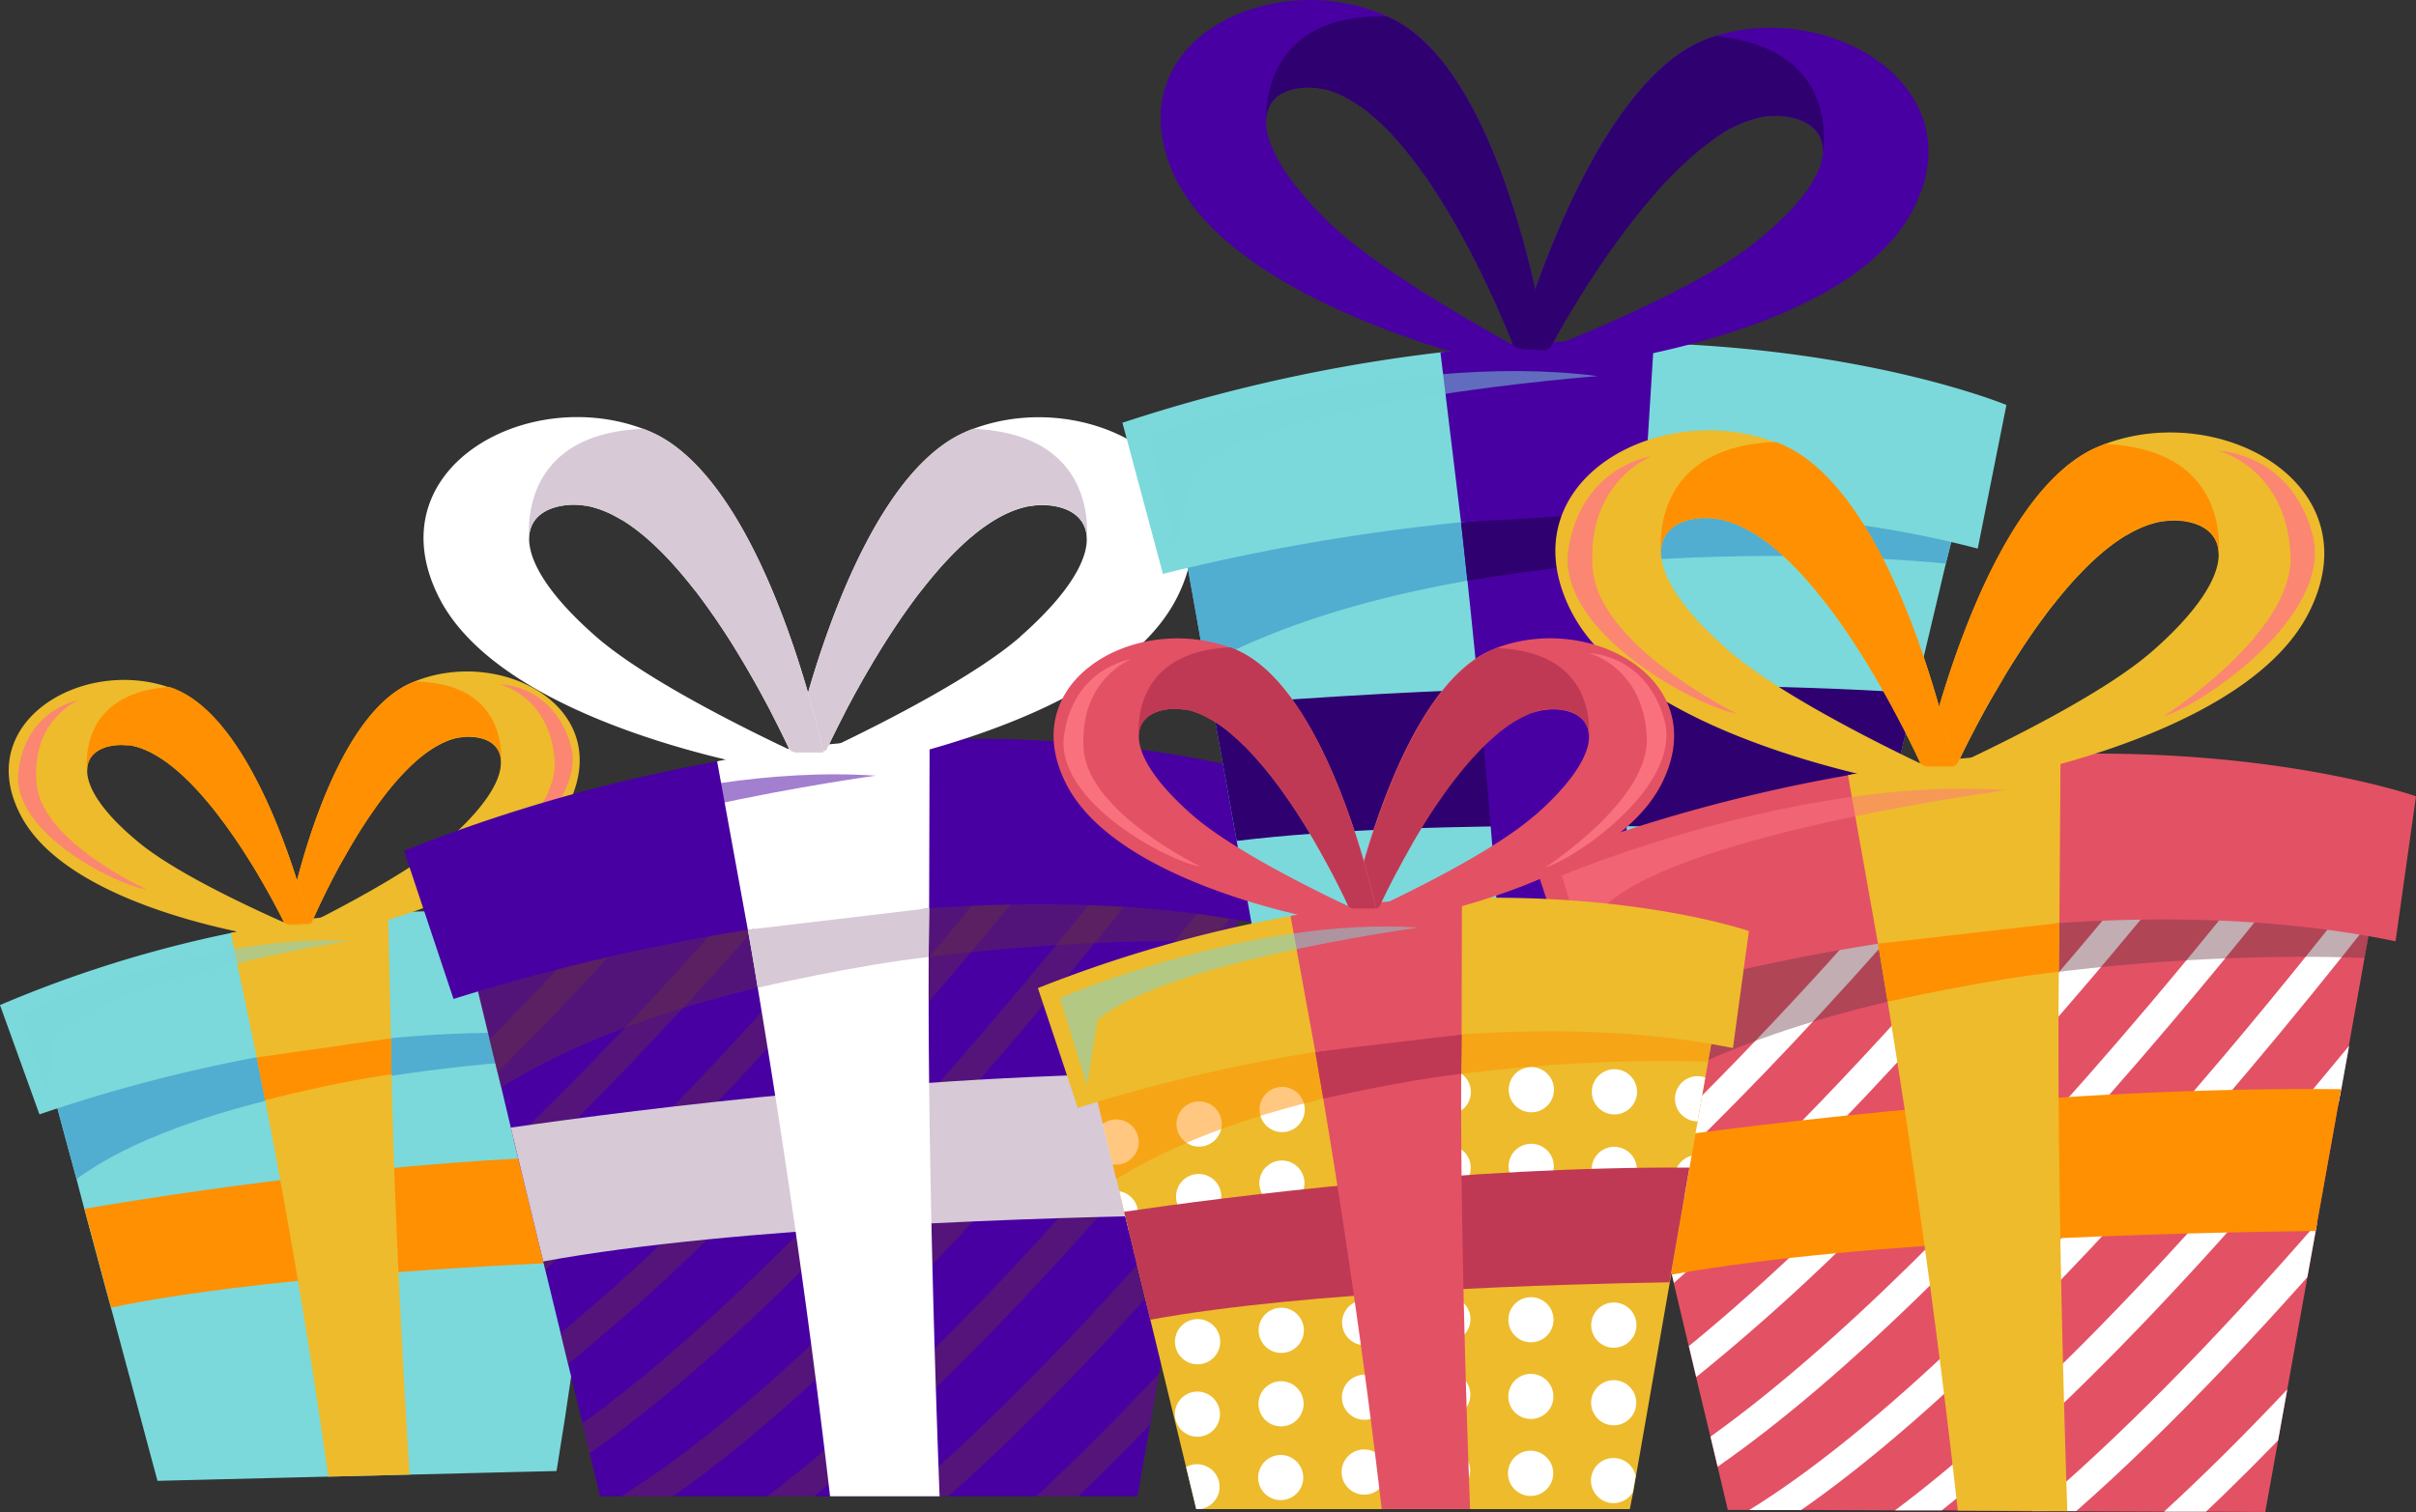 <svg xmlns="http://www.w3.org/2000/svg" viewBox="0 0 505.34 316.34"><rect x="0" y="0" width="505.34" height="316.34" fill="#333333" stroke="none"/><defs><style>.cls-1{isolation:isolate;}.cls-2,.cls-6{fill:#7bd9db;}.cls-3{fill:#51aed1;}.cls-19,.cls-4{fill:#ff9001;}.cls-5{fill:#edbb2c;}.cls-14,.cls-18,.cls-19,.cls-6{opacity:0.5;}.cls-14,.cls-16,.cls-18,.cls-6,.cls-7{mix-blend-mode:screen;}.cls-18,.cls-7{fill:#ff7983;}.cls-7{opacity:0.8;}.cls-14,.cls-16,.cls-8{fill:#4800a2;}.cls-11,.cls-9{opacity:0.4;}.cls-11,.cls-19,.cls-9{mix-blend-mode:multiply;}.cls-10,.cls-11{fill:#66323f;}.cls-12{fill:#d7c9d6;}.cls-13{fill:#fff;}.cls-15{fill:#2e0070;}.cls-17{fill:#e35165;}.cls-20{fill:#bf3954;}</style></defs><title>Mesa de trabajo 1</title><g class="cls-1"><g id="OBJECTS"><path class="cls-2" d="M116.41,307.77l-9.2.22-6.53.16L87,308.49h0l-6.83.17-14,.34-7.27.18-14.59.36h0l-8.07.2h0l-3.3.08-1.78-6.61-1.24-4.64-2.47-9.19-1.29-4.78-2.61-9.75-.35-1.28-1-3.61-2.72-10.15-1.34-5-.52-1.93L16,246.69l-.62-2.31L14,239.32,9.25,221.64l-2.44-9.09a262.14,262.14,0,0,1,40.25-11.12l2.46-.47c1.41-.27,2.84-.53,4.29-.79,4.38-.76,9-1.46,13.74-2.06,2-.25,4.11-.49,6.2-.7,2.67-.27,5.38-.51,8.13-.7q2.28-.15,4.59-.27c1.9-.1,3.83-.17,5.76-.23q5.85-.15,11.86,0c1.79.05,3.59.12,5.39.21,3.68.19,7.4.48,11.12.88,1.68.18,3.37.39,5.06.62q3.48.47,7,1.09l-1,6.85-.59,3.94-.82,5.51h0l-.89,6-2,13.69h0l-1,6.78-.32,2.2-2.79,18.65h0l-.19,1.3-1.08,7.21-2.61,17.5h0l-1.19,8Z"></path><path class="cls-3" d="M131,209.8l-1.71,11.46C103.68,221,42.59,227.17,16,246.69L9.25,221.64C29.84,217.35,109.4,201.61,131,209.8Z"></path><path class="cls-4" d="M126.26,241.74,123,263.89c-20.5.83-69.83,3.39-99.76,9.68L17.65,252.9C37.42,249.54,83.25,242.53,126.26,241.74Z"></path><path class="cls-5" d="M85.67,308.52l-17,.42c-4.22-29.88-9-57.12-13.2-78.73h0q-.9-4.67-1.76-9c-.13-.68-.27-1.36-.4-2-1.39-6.89-2.66-13-3.78-18.25-.44-2.06-.86-4-1.24-5.75a229,229,0,0,1,33.83-4.3c-.09,1.81-.17,3.75-.23,5.8-.18,6-.2,13-.11,20.49q0,3.69.12,7.53v.06C82.51,255,84.58,291.1,85.67,308.52Z"></path><path class="cls-4" d="M81.73,213l.16,11.76c-11,1.47-26.21,5.36-26.43,5.42h0q-1.12-5.78-2.16-11Z"></path><path class="cls-2" d="M136.58,195.91l-2.52,22.61c-17.15-3-35.29-2.93-52.29-1.32-9.88.94-19.37,2.39-28.07,4A327.37,327.37,0,0,0,8.25,233.15L0,210.28a252.16,252.16,0,0,1,48.28-15.07,229,229,0,0,1,33.83-4.3C115.64,189.21,136.58,195.91,136.58,195.91Z"></path><path class="cls-5" d="M53.7,221.24l-5.42-26A163.16,163.16,0,0,1,81.19,191l.58,26.24Z"></path><path class="cls-6" d="M4.29,212.08S40.61,195.41,73,196.81c0,0-48.93,7.88-61.39,19.38L9.89,228.76Z"></path><path class="cls-5" d="M86.69,142.59l-.93.4c-.27.12-.54.25-.8.39l-.31.16C69.43,151.77,61.86,184.38,60.28,192c-.21,1-.32,1.58-.32,1.58l4.33-.1-.1,0c-2.57,1.28-4.18,2-4.18,2l7.05.61s42.45-7.8,52.06-28.26C128.56,147.78,104.65,135.29,86.69,142.59Zm8.2,32c-6.65,6.14-19.9,13.36-28,17.51L65.2,193c0-.07.07-.16.11-.24h0c0-.05,0-.12.08-.18l.09-.21c0-.1.1-.22.15-.34l.06-.13c.06-.13.12-.27.19-.41l.29-.65c.1-.22.21-.46.33-.7.26-.58.57-1.22.9-1.91.09-.2.19-.41.3-.61s.23-.48.35-.72.18-.38.28-.57c.41-.83.86-1.71,1.33-2.62.07-.13.13-.26.2-.38l.93-1.76.21-.39.91-1.64.21-.37.3-.53.16-.29.16-.27.2-.36c1.09-1.86,2.25-3.78,3.5-5.67l.27-.42.28-.42c.67-1,1.35-2,2.05-2.94l.57-.77c1-1.34,2-2.64,3.1-3.87l.32-.36c.18-.22.37-.42.56-.63s.27-.3.41-.44.21-.24.32-.35l.33-.34c.55-.57,1.11-1.12,1.67-1.64l.64-.58c.77-.67,1.54-1.3,2.33-1.86l.29-.21.55-.37.26-.17,0,0,.32-.2a2.26,2.26,0,0,0,.26-.16l.33-.19.18-.1.28-.15a16.21,16.21,0,0,1,2-.93l.18-.07.24-.08.39-.13.31-.09.36-.1.32-.07.26-.05.13,0,.36-.06a11.19,11.19,0,0,1,2.16-.12c3.83.17,6.32,2,6.29,5.35C104.81,163,102,168.11,94.89,174.64Z"></path><path class="cls-7" d="M104.46,143.16s11-.09,14.85,12.48-16.59,27.22-22.24,28.94c0,0,19.83-13.44,18.94-25.55C115,145.54,104.46,143.16,104.46,143.16Z"></path><path class="cls-4" d="M104.85,159.46c0-3.32-2.46-5.18-6.29-5.35a11.19,11.19,0,0,0-2.16.12l-.36.06-.13,0-.26.05-.32.07-.36.1-.31.09-.39.13-.24.08-.18.07a16.21,16.21,0,0,0-2,.93l-.28.15-.18.1-.33.19a2.26,2.26,0,0,1-.26.16l-.32.2,0,0-.26.17-.55.37-.29.21c-.79.56-1.56,1.19-2.33,1.86l-.64.58c-.56.52-1.12,1.07-1.67,1.64l-.33.34c-.11.11-.21.23-.32.35s-.28.29-.41.44-.38.41-.56.63l-.32.36c-1.06,1.23-2.1,2.53-3.1,3.87l-.57.77c-.7,1-1.38,2-2.05,2.94l-.28.42-.27.42c-1.25,1.89-2.41,3.81-3.5,5.67l-.2.36-.16.27-.16.29-.3.53-.21.37L71,181.17l-.21.39-.93,1.76c-.07.12-.13.25-.2.38-.47.91-.92,1.79-1.33,2.62-.1.19-.19.38-.28.57s-.24.48-.35.72l-.3.61c-.33.69-.64,1.33-.9,1.91-.12.24-.23.48-.33.7l-.29.65c-.07.14-.13.28-.19.41l-.06.13c0,.12-.1.24-.15.34l-.09.21-.19.43h0a2.31,2.31,0,0,1-.91.46l-4.33.1s.11-.57.32-1.58c1.58-7.6,9.15-40.21,24.37-48.44l.31-.16c.26-.14.53-.27.8-.39l.93-.4C104.34,142.85,105,155.59,104.85,159.46Z"></path><path class="cls-5" d="M4.4,170.71c10.6,20,53.38,25.67,53.38,25.67l7-1s-1.65-.67-4.27-1.83l-.1,0,4.32-.11s-.13-.56-.39-1.56c-1.95-7.51-11.12-39.71-26.72-47.18l-.32-.15-.81-.35-1-.35C17.25,137.44-6,151.09,4.4,170.71Zm13.84-9.12c-.2-3.32,2.19-5.29,6-5.66a11.14,11.14,0,0,1,2.16,0l.36,0,.13,0,.27,0,.32.06.36.08.31.07.41.11.23.07.19.06a16.5,16.5,0,0,1,2.09.83l.29.14.19.09.33.18.27.14.33.19,0,0,.26.15.58.36.3.19c.81.52,1.61,1.11,2.41,1.74l.67.55c.59.49,1.17,1,1.75,1.55l.34.33c.12.11.23.21.34.33l.44.42.59.6.33.35c1.12,1.17,2.22,2.42,3.29,3.71l.61.74c.74.93,1.47,1.88,2.18,2.84.1.13.2.27.31.4l.29.41c1.34,1.83,2.6,3.68,3.77,5.49l.22.35.17.26.18.28.33.52.22.35,1,1.6c.07.13.15.26.23.38.35.58.69,1.15,1,1.71.08.12.15.25.22.37.52.89,1,1.75,1.46,2.55l.31.56.39.7.32.59c.37.68.7,1.3,1,1.87l.36.68.32.63c.08.14.14.28.21.41l.06.12c.06.12.12.23.17.34l.1.2.09.18h0a2.67,2.67,0,0,1,.12.24l-1.71-.76c-8.31-3.75-21.9-10.31-28.84-16.12C21.56,170.09,18.45,165.09,18.24,161.59Z"></path><path class="cls-7" d="M16.36,146.53S5.49,148.31,3.85,161.34s21,24,26.82,24.76c0,0-21.83-9.89-23-22C6.37,150.66,16.36,146.53,16.36,146.53Z"></path><path class="cls-4" d="M18.24,161.59c-.2-3.32,2.19-5.29,6-5.66a11.14,11.14,0,0,1,2.16,0l.36,0,.13,0,.27,0,.32.06.36.08.31.07.41.11.23.07.19.06a16.5,16.5,0,0,1,2.09.83l.29.14.19.09.33.18.27.14.33.19,0,0,.26.15.58.36.3.19c.81.52,1.61,1.11,2.41,1.74l.67.55c.59.49,1.17,1,1.75,1.55l.34.33c.12.11.23.21.34.33l.44.42.59.6.33.35c1.12,1.17,2.22,2.42,3.29,3.71l.61.74c.74.93,1.47,1.88,2.18,2.84.1.13.2.27.31.4l.29.41c1.34,1.83,2.6,3.68,3.77,5.49l.22.35.17.26.18.28.33.52.22.35,1,1.6c.07.13.15.26.23.38.35.58.69,1.15,1,1.71.08.12.15.25.22.37.52.89,1,1.75,1.46,2.55l.31.56.39.7c.11.2.21.4.32.59.37.68.7,1.3,1,1.87l.36.68.32.63c.08.14.14.28.21.41l.06.12c.06.12.12.23.17.34l.1.2.21.42h0a2.27,2.27,0,0,0,.94.41l4.32-.11s-.13-.56-.39-1.56c-1.95-7.51-11.12-39.71-26.72-47.18l-.32-.15-.81-.35-1-.35C17.92,145,17.85,157.73,18.24,161.59Z"></path><path class="cls-8" d="M237.93,313.07H125.51l-2.17-9-1.52-6.28-3-12.45-1.57-6.48-3.2-13.2-.42-1.75L112.44,259l-3.33-13.75-1.64-6.76-.63-2.6-2-8.43-.75-3.12-1.66-6.86-5.8-24-3-12.32s22-8,54.55-13.61l3.32-.56c1.9-.32,3.84-.62,5.8-.91,5.93-.89,12.13-1.68,18.57-2.31q4.13-.42,8.37-.74c3.59-.28,7.25-.5,10.95-.67q3.08-.13,6.19-.22c2.57-.06,5.15-.1,7.76-.1,5.25,0,10.58.1,16,.38,2.41.12,4.82.27,7.25.46,5,.37,9.94.89,14.94,1.55,2.25.31,4.52.64,6.78,1,3.12.51,6.25,1.07,9.37,1.7l-1.61,9.2-.92,5.28-1.29,7.39h0l-1.4,8L255,215.44h0l-1.59,9.1-.51,3-4.37,25h0l-.3,1.74-1.69,9.67-4.1,23.45h0l-1.87,10.7Z"></path><g class="cls-9"><path class="cls-10" d="M157.27,166.17c-1.14,1.36-2.31,2.73-3.48,4.11-16.62,19.47-32.84,37.16-48.2,52.56l-1.54,1.54-1.66-6.86c17-17.16,32.88-34.84,45.76-49.88l3.32-.56C153.37,166.76,155.31,166.46,157.27,166.17Z"></path><path class="cls-10" d="M184.21,163.12c-4.51,5.52-9.35,11.33-14.44,17.33-16.89,19.88-33.28,37.78-48.71,53.21q-6.07,6.06-12,11.63l-1.64-6.76c21.48-20.58,41.88-43.3,57.73-62,3.69-4.34,7.25-8.59,10.64-12.7Q180,163.44,184.21,163.12Z"></path><path class="cls-10" d="M209.11,162.13c-6.87,8.63-14.76,18.33-23.35,28.48C168.6,210.9,152,229,136.54,244.47q-11.65,11.61-22.5,21.2l-.42-1.75L112.44,259c25.2-22.65,50-50.18,68.74-72.3,7.3-8.63,14.09-16.92,20.17-24.51C203.92,162.17,206.5,162.13,209.11,162.13Z"></path><path class="cls-10" d="M232.32,163c-8.4,10.81-18.86,23.93-30.57,37.81-17.43,20.7-34.17,39-49.74,54.5a436.8,436.8,0,0,1-33.2,30.07l-1.57-6.48c23.28-19.15,50.47-47,79.92-82,10.51-12.47,20-24.31,27.91-34.41C227.48,162.63,229.89,162.78,232.32,163Z"></path><path class="cls-10" d="M254,165.52c-9.28,12.17-21.89,28.28-36.3,45.43-17.71,21.1-34.62,39.65-50.26,55.15-16.1,15.94-30.9,28.68-44.14,38l-1.52-6.28c25.25-18.22,56.54-49.27,91.3-90.67,13.33-15.88,25.13-30.85,34.14-42.61C249.51,164.83,251.78,165.16,254,165.52Z"></path><path class="cls-10" d="M259.59,189.09h0c-7.58,9.71-16.35,20.66-25.86,32-18,21.5-35.07,40.27-50.78,55.79-15.39,15.2-29.51,27.3-42.12,36.13H130c26-16.2,60.23-49.21,99.14-95.73,12.55-15,23.79-29.27,32.7-40.89l-.92,5.28Z"></path><path class="cls-10" d="M252.88,227.49l-3.16,3.8c-18.25,21.91-35.51,40.9-51.29,56.43a375.13,375.13,0,0,1-28.17,25.33h-9.79c23.45-17.66,52.29-46.78,84.61-85.57,3.4-4.07,6.71-8.1,9.9-12l-1.59,9.1Z"></path><path class="cls-10" d="M246.52,263.91c-11.45,13-22.37,24.56-32.62,34.62q-8,7.89-15.53,14.53h-9.19c17.43-14.79,37.41-35.17,59.33-60.55l-.3,1.74Z"></path><path class="cls-10" d="M240.55,298.07q-5.72,5.94-11.17,11.28-1.95,1.89-3.85,3.71h-8.79q12.12-11.24,25.68-25.69Z"></path></g><path class="cls-11" d="M260.88,181.7l-2.69,15.37c-34.49-1.24-109,2.9-153.39,30.43l-8.21-33.93C124.43,188.49,232,170,260.88,181.7Z"></path><path class="cls-12" d="M253.39,224.54l-5.19,29.69c-27.62.43-94.09,2.24-134.58,9.69l-6.78-28C133.56,232.06,195.47,224.16,253.39,224.54Z"></path><path class="cls-13" d="M196.53,313.06H173.62c-4.68-40.36-10.24-77.17-15.13-106.4h0q-1-6.32-2.06-12.13l-.48-2.75c-1.63-9.32-3.14-17.62-4.47-24.69-.52-2.79-1-5.38-1.48-7.78a307.31,307.31,0,0,1,45.68-4.65q-.28,3.66-.51,7.8c-.44,8.1-.7,17.48-.83,27.57q-.06,5-.09,10.13v.08C194.06,241,195.64,289.57,196.53,313.06Z"></path><path class="cls-12" d="M194.42,184.4l-.18,15.83c-14.9,1.62-35.46,6.35-35.75,6.42h0q-1.3-7.82-2.54-14.88Z"></path><path class="cls-8" d="M268.81,163.19l-4.15,30.36c-23-4.65-47.39-5.13-70.33-3.53-13.32.93-26.15,2.57-37.91,4.5A441.66,441.66,0,0,0,94.86,209L84.51,178A340,340,0,0,1,150,159.3a307.31,307.31,0,0,1,45.68-4.65C240.85,153.49,268.81,163.19,268.81,163.19Z"></path><path class="cls-13" d="M156.42,194.52,150,159.3a220.32,220.32,0,0,1,44.44-4.62l-.1,35.34Z"></path><path class="cls-14" d="M90.23,180.54s49.43-21.22,92.92-18.25c0,0-66.12,9-83.27,24l-2.67,16.86Z"></path><path class="cls-13" d="M203.45,89.77c-.43.16-.85.33-1.27.51l-1.09.49-.42.21c-20.75,10.57-32,54.21-34.42,64.37-.32,1.37-.48,2.13-.48,2.13h5.83l-.13.06c-3.5,1.64-5.7,2.6-5.7,2.6l9.47,1.05s57.39-9.07,71-36.28C259.63,98.16,227.86,80.55,203.45,89.77Zm10,43.41c-9.15,8-27.23,17.32-38.29,22.63l-2.28,1.08.16-.32h0c0-.08.07-.16.11-.25s.08-.18.13-.27l.21-.46.09-.17.26-.55.42-.86.46-.93c.38-.77.81-1.63,1.28-2.55l.42-.81c.16-.31.32-.63.5-1l.39-.75c.59-1.1,1.21-2.27,1.89-3.49l.28-.5c.42-.76.85-1.53,1.31-2.33l.3-.52c.41-.72.84-1.44,1.28-2.18.09-.16.18-.33.28-.49l.42-.7.24-.38c.07-.13.14-.24.22-.37l.28-.47c1.52-2.47,3.16-5,4.89-7.52l.39-.55.39-.56c.93-1.31,1.88-2.61,2.85-3.88l.8-1c1.39-1.77,2.83-3.48,4.3-5.1l.44-.48.77-.82.57-.59.45-.45.45-.45c.76-.75,1.53-1.47,2.31-2.15.29-.26.58-.51.88-.75a36.87,36.87,0,0,1,3.19-2.43l.39-.27.77-.49c.11-.08.23-.15.35-.22l0,0,.44-.26.36-.21.44-.24.25-.13.38-.2a23.74,23.74,0,0,1,2.79-1.18l.25-.09.32-.1.53-.16.43-.11.48-.12.43-.08.36-.07.17,0,.48-.07a14.19,14.19,0,0,1,2.91-.09c5.16.36,8.45,3,8.29,7.41C227.15,117.8,223.13,124.63,213.41,133.18Z"></path><path class="cls-12" d="M227.32,113.08c.16-4.46-3.13-7-8.29-7.41a14.19,14.19,0,0,0-2.91.09l-.48.07-.17,0-.36.07-.43.08-.48.12-.43.11-.53.16-.32.1-.25.09a23.74,23.74,0,0,0-2.79,1.18l-.38.2-.25.13-.44.24-.36.21-.44.26,0,0c-.12.07-.24.14-.35.22l-.77.49-.39.27a36.87,36.87,0,0,0-3.19,2.43c-.3.24-.59.49-.88.75-.78.68-1.55,1.4-2.31,2.15l-.45.45-.45.45-.57.59-.77.82-.44.48c-1.47,1.62-2.91,3.33-4.3,5.1l-.8,1c-1,1.27-1.92,2.57-2.85,3.88l-.39.56-.39.55c-1.73,2.51-3.37,5.05-4.89,7.52l-.28.47c-.08.13-.15.24-.22.37l-.24.38-.42.7c-.1.16-.19.33-.28.49-.44.74-.87,1.46-1.28,2.18l-.3.52c-.46.8-.89,1.57-1.31,2.33l-.28.5c-.68,1.22-1.3,2.39-1.89,3.49l-.39.75c-.18.33-.34.65-.5,1s-.28.55-.42.81c-.47.92-.9,1.78-1.28,2.55l-.46.93-.42.86-.26.55-.09.17-.21.46c-.05.09-.09.18-.13.27s-.23.5-.27.57h0a2.93,2.93,0,0,1-1.24.59h-5.83s.16-.76.48-2.13c2.38-10.16,13.67-53.8,34.42-64.37l.42-.21,1.09-.49c.42-.18.84-.35,1.27-.51C227.2,90.71,227.71,107.88,227.32,113.08Z"></path><path class="cls-13" d="M91.75,124.86c13.6,27.22,71,36.33,71,36.33l9.47-1.05s-2.2-1-5.7-2.6l-.13-.06h5.83s-.16-.76-.48-2.13c-2.37-10.16-13.63-53.81-34.38-64.39l-.42-.21-1.09-.49c-.42-.17-.84-.35-1.27-.51C110.16,80.51,78.39,98.11,91.75,124.86Zm18.93-11.81c-.15-4.47,3.14-7,8.3-7.41a14.94,14.94,0,0,1,2.91.09l.48.07.17,0,.36.07.43.09.48.11.43.12.53.16.32.1.25.08a23.83,23.83,0,0,1,2.79,1.19l.38.2.25.13.44.24.36.21.44.26.05,0,.35.22c.26.15.51.32.77.49l.39.26c1.07.74,2.13,1.55,3.19,2.44.29.24.59.49.88.75.77.69,1.54,1.4,2.3,2.15l.45.45c.16.15.31.3.45.46l.57.58.77.82c.15.16.3.32.44.49,1.47,1.61,2.91,3.33,4.3,5.1l.8,1q1.46,1.92,2.85,3.89l.39.56.39.55c1.73,2.51,3.36,5,4.88,7.52l.29.48.22.36c.08.12.15.26.23.38l.42.71.29.48c.43.74.86,1.47,1.27,2.19l.3.52c.45.79.89,1.56,1.31,2.32.1.17.19.34.28.51.67,1.22,1.3,2.39,1.88,3.49.14.25.27.5.4.75l.5,1c.14.27.28.54.41.81.48.92.91,1.77,1.28,2.54.17.33.32.64.46.94l.42.85.26.56.09.17q.1.24.21.45l.13.28c0,.09.08.17.11.25h0a3.26,3.26,0,0,0,.15.32l-2.28-1.08c-11.06-5.32-29.13-14.61-38.27-22.66C114.87,124.6,110.85,117.77,110.68,113.05Z"></path><path class="cls-12" d="M110.68,113.05c-.15-4.47,3.14-7,8.3-7.41a14.94,14.94,0,0,1,2.91.09l.48.07.17,0,.36.07.43.09.48.11.43.12.53.16.32.1.25.08a23.83,23.83,0,0,1,2.79,1.19l.38.2.25.13.44.24.36.21.44.26.05,0,.35.22c.26.15.51.32.77.49l.39.26c1.07.74,2.13,1.55,3.19,2.44.29.24.59.49.88.75.77.69,1.54,1.4,2.3,2.15l.45.45c.16.15.31.3.45.46l.57.58.77.82c.15.16.3.32.44.49,1.47,1.61,2.91,3.33,4.3,5.1l.8,1q1.46,1.92,2.85,3.89l.39.56.39.55c1.73,2.51,3.36,5,4.88,7.52l.29.48.22.36c.08.12.15.26.23.38l.42.71.29.48c.43.74.86,1.47,1.27,2.19l.3.52c.45.79.89,1.56,1.31,2.32.1.17.19.34.28.51.67,1.22,1.3,2.39,1.88,3.49.14.25.27.5.4.75l.5,1c.14.27.28.54.41.81.48.92.91,1.77,1.28,2.54.17.33.32.64.46.94l.42.85.26.56.09.17q.1.24.21.45l.13.28.27.57h0a3.12,3.12,0,0,0,1.24.59h5.83s-.16-.76-.48-2.13c-2.37-10.16-13.63-53.81-34.38-64.39l-.42-.21-1.09-.49c-.42-.17-.84-.35-1.27-.51C110.82,90.67,110.3,107.85,110.68,113.05Z"></path><path class="cls-2" d="M379.87,232.48l-12.38-.74-8.77-.53-18.34-1.11h0l-9.17-.55-18.89-1.14-9.77-.59-19.61-1.18h0L272.1,226h0l-4.44-.27L266,216.65l-1.15-6.36-2.26-12.61-1.18-6.56L259,177.75l-.32-1.77-.89-4.94-2.49-13.93-1.23-6.84-.48-2.64-1.53-8.53-.57-3.16L250.29,129l-4.36-24.26-2.24-12.48S266.07,85.63,299,81.94l3.35-.36q2.88-.3,5.85-.56c6-.53,12.21-1,18.67-1.2q4.14-.16,8.4-.23c3.6-.06,7.26-.07,11,0,2.05,0,4.12.08,6.19.15,2.57.09,5.15.2,7.75.36q7.88.45,15.91,1.33,3.6.4,7.21.9c4.92.67,9.87,1.48,14.82,2.44,2.24.44,4.47.91,6.71,1.41q4.64,1,9.25,2.25l-2.15,9.08-1.24,5.22-1.73,7.3h0L407,117.91l-4.3,18.14h0l-2.14,9-.69,2.91-5.86,24.7h0l-.4,1.72-2.27,9.55-5.49,23.17h0l-2.51,10.57Z"></path><path class="cls-3" d="M410.64,102.73,407,117.91c-34.36-3.31-109-3.64-154.94,21.19l-6.17-34.36C274,101.34,382.56,89.28,410.64,102.73Z"></path><path class="cls-15" d="M400.6,145l-7,29.33c-27.6-1.22-94.06-3.41-134.93,1.61l-5.09-28.35C280.54,145.37,342.81,141.2,400.6,145Z"></path><path class="cls-8" d="M338.54,230l-22.87-1.38c-2.25-40.56-5.59-77.64-8.73-107.11h0q-.68-6.36-1.33-12.23c-.1-.93-.21-1.86-.31-2.77-1.07-9.41-2.09-17.78-3-24.92q-.53-4.22-1-7.85a307.65,307.65,0,0,1,45.88-1.91c-.34,2.42-.66,5-1,7.76-.92,8.06-1.74,17.4-2.48,27.47q-.36,5-.69,10.11v.08C340.39,157.88,339.07,206.5,338.54,230Z"></path><path class="cls-15" d="M344.14,101.44,343,117.24c-15,.72-35.77,4.21-36.07,4.26h0c-.55-5.25-1.11-10.26-1.64-15Z"></path><path class="cls-2" d="M419.67,84.73l-6,30.05c-22.67-6-47-8-70-7.73-13.35.13-26.26,1-38.11,2.22a441.22,441.22,0,0,0-62.32,10.8l-8.47-31.62a338.37,338.37,0,0,1,66.48-14.72,307.65,307.65,0,0,1,45.88-1.91C392.33,73.36,419.67,84.73,419.67,84.73Z"></path><path class="cls-8" d="M305.6,109.27l-4.31-35.54a219.94,219.94,0,0,1,44.63-2l-2.21,35.27Z"></path><path class="cls-6" d="M240.37,91.35S291,73.12,334.21,78.69c0,0-66.54,5-84.56,19L246,114.36Z"></path><path class="cls-8" d="M358.82,7.52c-.44.14-.87.28-1.31.44l-1.11.42-.43.18c-21.35,9.31-35.23,52.19-38.21,62.2-.4,1.34-.61,2.09-.61,2.09l5.82.35-.14.06c-3.59,1.42-5.84,2.25-5.84,2.25l9.39,1.62s57.83-5.63,73.05-32C414.39,19.26,383.73-.22,358.82,7.52Zm7.34,43.93c-9.62,7.48-28.22,15.66-39.58,20.3l-2.33.94c.05-.09.1-.2.17-.31h0c0-.08.08-.16.13-.24s.09-.17.14-.27.16-.28.24-.44l.1-.16.3-.54.46-.83.52-.91c.42-.74.9-1.57,1.43-2.46l.46-.79.56-.92.44-.73c.65-1.06,1.34-2.19,2.09-3.37l.31-.49c.46-.73.95-1.47,1.45-2.24.1-.17.21-.33.33-.5.45-.69.92-1.39,1.4-2.11l.32-.46.46-.68.26-.37c.07-.11.16-.23.24-.34s.2-.31.31-.46c1.66-2.38,3.45-4.81,5.33-7.21l.42-.53c.14-.18.28-.36.43-.53q1.5-1.89,3.08-3.71c.28-.33.57-.65.85-1,1.5-1.69,3-3.32,4.6-4.84l.47-.45c.27-.27.54-.52.82-.78l.6-.55.48-.43.48-.42c.8-.7,1.61-1.37,2.42-2,.31-.24.62-.48.93-.7a39.61,39.61,0,0,1,3.33-2.24l.41-.24.79-.45.36-.19.06,0,.45-.24.37-.18.46-.21.25-.12.4-.17a23.19,23.19,0,0,1,2.85-1l.25-.07.33-.08.55-.13.42-.09.49-.08c.15,0,.29-.05.44-.06l.36-.05.17,0,.49,0a14.87,14.87,0,0,1,2.91.08c5.13.68,8.26,3.45,7.83,7.9C380.8,36.92,376.38,43.5,366.16,51.45Z"></path><path class="cls-16" d="M382.59,10.31s14.8,1.13,18.49,18.43S375.72,63.37,368,65c0,0,28.14-15.78,28.32-32.13C396.47,14.7,382.59,10.31,382.59,10.31Z"></path><path class="cls-15" d="M381.25,32.22c.43-4.45-2.7-7.22-7.83-7.9a14.87,14.87,0,0,0-2.91-.08l-.49,0-.17,0-.36.05c-.15,0-.29,0-.44.06l-.49.08-.42.09-.55.13-.33.08-.25.07a23.19,23.19,0,0,0-2.85,1l-.4.17-.25.12-.46.21-.37.18-.45.24-.06,0-.36.19-.79.45-.41.24A39.61,39.61,0,0,0,357.28,30c-.31.22-.62.46-.93.7-.81.63-1.62,1.3-2.42,2l-.48.42-.48.43-.6.55c-.28.26-.55.51-.82.78l-.47.45c-1.57,1.52-3.1,3.15-4.6,4.84-.28.32-.57.64-.85,1q-1.58,1.81-3.08,3.71c-.15.17-.29.35-.43.53l-.42.53c-1.88,2.4-3.67,4.83-5.33,7.21-.11.15-.21.31-.31.46s-.17.23-.24.34l-.26.37-.46.68-.32.46c-.48.72-.95,1.42-1.4,2.11-.12.17-.23.33-.33.5-.5.77-1,1.51-1.45,2.24l-.31.49c-.75,1.18-1.44,2.31-2.09,3.37l-.44.73-.56.92c-.15.27-.31.53-.46.79-.53.89-1,1.72-1.43,2.46l-.52.91-.46.83-.3.54-.1.16c-.08.16-.16.3-.24.44s-.1.18-.14.27-.26.48-.3.55h0a3,3,0,0,1-1.28.51l-5.82-.35s.21-.75.61-2.09c3-10,16.86-52.89,38.21-62.2l.43-.18L357.51,8c.44-.16.87-.3,1.31-.44C382.47,9.88,382,27.05,381.25,32.22Z"></path><path class="cls-8" d="M245.22,35.86c12,28,68.69,40.52,68.69,40.52l9.51-.48s-2.13-1.1-5.53-2.94l-.13-.07,5.82.35s-.12-.77-.35-2.15c-1.76-10.29-10.39-54.53-30.47-66.33l-.41-.24c-.35-.19-.7-.38-1.05-.55s-.82-.4-1.24-.59C266.25-7.3,233.48,8.36,245.22,35.86Zm19.6-10.65c.11-4.47,3.55-6.85,8.72-6.9a15.07,15.07,0,0,1,2.91.26l.47.1.17,0,.36.09.42.11.47.15.42.14.53.19.31.12.24.1A23.57,23.57,0,0,1,282.55,21l.37.22.24.15.43.26.34.23.43.29.05,0,.34.24.73.54.38.29a39.89,39.89,0,0,1,3,2.62l.84.8c.73.73,1.45,1.49,2.17,2.28l.42.48c.14.16.29.32.42.48l.54.62.72.87.41.51c1.37,1.7,2.7,3.5,4,5.35.25.35.49.71.73,1.07q1.35,2,2.62,4.05l.35.58.36.57c1.58,2.61,3.06,5.24,4.42,7.8l.26.49.2.38.21.39.37.73.26.5c.39.77.78,1.52,1.15,2.26.09.18.18.36.26.54q.62,1.23,1.17,2.4c.09.17.17.35.25.52.6,1.26,1.15,2.46,1.67,3.59l.35.78.44,1,.37.84c.41,1,.79,1.83,1.12,2.62l.41,1c.12.31.24.6.36.88l.23.57.07.18.19.46c0,.1.08.19.11.28s.07.18.1.25h0l.13.33L314.35,71c-10.72-6-28.21-16.32-36.85-24.9C268.31,37,264.71,29.93,264.82,25.21Z"></path><path class="cls-16" d="M264,4.79s-14.8,1.15-18.48,18.45,25.38,34.61,33.16,36.27c0,0-28.15-15.76-28.34-32.11C250.15,9.19,264,4.79,264,4.79Z"></path><path class="cls-15" d="M264.82,25.21c.11-4.47,3.55-6.85,8.72-6.9a15.07,15.07,0,0,1,2.91.26l.47.1.17,0,.36.09.42.11.47.15.42.14.53.19.31.12.24.1A23.57,23.57,0,0,1,282.55,21l.37.22.24.15.43.26.34.23.43.29.05,0,.34.24.73.54.38.29a39.89,39.89,0,0,1,3,2.62l.84.8c.73.73,1.45,1.49,2.17,2.28l.42.48c.14.16.29.32.42.48l.54.62.72.87.41.51c1.37,1.7,2.7,3.5,4,5.35.25.35.49.71.73,1.07q1.35,2,2.62,4.05l.35.58.36.57c1.58,2.61,3.06,5.24,4.42,7.8l.26.49.2.38.21.39.37.73.26.5c.39.77.78,1.52,1.15,2.26.09.18.18.36.26.54q.62,1.23,1.17,2.4c.09.17.17.35.25.52.6,1.26,1.15,2.46,1.67,3.59l.35.78.44,1c.12.29.25.57.37.84.41,1,.79,1.83,1.12,2.62l.41,1c.12.31.24.6.36.88l.23.57.07.18.19.46c0,.1.08.19.11.28s.2.51.23.59h0a3.09,3.09,0,0,0,1.21.66l5.82.35s-.12-.77-.35-2.15c-1.76-10.29-10.39-54.53-30.47-66.33l-.41-.24c-.35-.19-.7-.38-1.05-.55s-.82-.4-1.24-.59C266.3,2.88,264.75,20,264.82,25.21Z"></path><path class="cls-17" d="M473.81,316.34l-12.39-.06-8.8,0-18.36-.08h0l-9.19,0L406.15,316l-9.79,0-19.65-.09h0l-10.86,0h0l-4.45,0-2.13-9-1.5-6.29-3-12.46-1.54-6.48-3.14-13.22-.42-1.75-1.16-4.89L345.28,248l-1.6-6.76-.62-2.61-2-8.43-.74-3.13-1.63-6.86-5.7-24-2.93-12.33s22-7.87,54.6-13.38L388,170c1.9-.3,3.84-.6,5.81-.88,5.92-.86,12.13-1.62,18.57-2.24q4.13-.39,8.37-.7c3.6-.26,7.25-.47,11-.61,2.05-.09,4.11-.15,6.19-.2,2.57,0,5.15-.08,7.76-.07,5.25,0,10.58.15,16,.45q3.6.2,7.25.49c4.95.4,9.93.93,14.92,1.62q3.39.47,6.78,1c3.12.51,6.25,1.09,9.37,1.74l-1.65,9.18-.95,5.28L496,192.45h0l-1.43,8-3.28,18.35h0l-1.64,9.09-.52,3-4.48,25h0l-.31,1.74-1.73,9.67-4.2,23.44h0l-1.92,10.7Z"></path><path class="cls-13" d="M393.79,169.1l-3.51,4.09c-16.7,19.41-33,37-48.42,52.36l-1.55,1.53-1.63-6.86c17.12-17.09,33-34.7,46-49.69L388,170C389.88,169.68,391.82,169.38,393.79,169.1Z"></path><path class="cls-13" d="M420.73,166.16c-4.53,5.5-9.39,11.3-14.51,17.27-17,19.81-33.44,37.64-48.93,53q-6.1,6-12,11.58l-1.6-6.76c21.56-20.49,42.05-43.13,58-61.72,3.71-4.33,7.28-8.57,10.69-12.67Q416.49,166.47,420.73,166.16Z"></path><path class="cls-13" d="M445.64,165.28c-6.9,8.61-14.83,18.27-23.47,28.39-17.25,20.21-33.89,38.26-49.46,53.64q-11.68,11.55-22.58,21.1l-.42-1.75-1.16-4.89c25.3-22.54,50.25-50,69.06-72,7.33-8.59,14.16-16.86,20.27-24.42C440.45,165.3,443,165.27,445.64,165.28Z"></path><path class="cls-13" d="M468.85,166.22c-8.45,10.78-19,23.85-30.73,37.68-17.53,20.62-34.34,38.89-50,54.29a436.65,436.65,0,0,1-33.33,29.92l-1.54-6.48c23.36-19.06,50.67-46.78,80.28-81.61,10.56-12.43,20.11-24.23,28.05-34.29Q465.2,165.93,468.85,166.22Z"></path><path class="cls-13" d="M490.55,168.87c-9.32,12.13-22,28.18-36.49,45.27-17.8,21-34.79,39.5-50.49,54.93-16.17,15.88-31,28.55-44.3,37.79l-1.5-6.29c25.33-18.11,56.75-49,91.69-90.27,13.39-15.82,25.25-30.74,34.31-42.46Q487.16,168.31,490.55,168.87Z"></path><path class="cls-13" d="M496,192.45h0c-7.62,9.68-16.43,20.6-26,31.93-18.08,21.42-35.24,40.12-51,55.56-15.45,15.14-29.62,27.19-42.28,36h0l-10.86,0c26.09-16.09,60.44-49,99.54-95.31,12.62-14.94,23.92-29.16,32.88-40.75l-.95,5.28Z"></path><path class="cls-13" d="M489.13,230.83,486,234.61c-18.35,21.84-35.69,40.75-51.54,56.21A375.59,375.59,0,0,1,406.15,316l-9.79,0c23.52-17.55,52.48-46.55,85-85.2,3.42-4.06,6.74-8.08,10-12l-1.64,9.09Z"></path><path class="cls-13" d="M482.61,267.22c-11.5,12.92-22.47,24.46-32.76,34.48q-8.07,7.86-15.59,14.46h0l-9.19,0c17.49-14.72,37.56-35,59.59-60.31l-.31,1.74Z"></path><path class="cls-13" d="M476.49,301.36q-5.73,5.89-11.21,11.22c-1.3,1.26-2.59,2.5-3.86,3.7l-8.8,0q12.18-11.17,25.79-25.58Z"></path><path class="cls-11" d="M497.32,185.07l-2.75,15.36c-34.49-1.39-109,2.43-153.52,29.78l-8.07-34C360.85,191.28,468.54,173.21,497.32,185.07Z"></path><path class="cls-4" d="M489.66,227.88l-5.32,29.67c-27.62.31-94.1,1.83-134.62,9.11l-6.66-28C369.79,234.89,431.74,227.26,489.66,227.88Z"></path><path class="cls-5" d="M432.41,316.15l-22.91-.1c-4.5-40.38-9.9-77.22-14.67-106.47h0c-.68-4.21-1.36-8.25-2-12.13-.16-.93-.31-1.85-.47-2.75-1.59-9.34-3.06-17.63-4.36-24.72-.51-2.78-1-5.38-1.45-7.78a308.38,308.38,0,0,1,45.7-4.46c-.2,2.44-.38,5-.54,7.8-.47,8.1-.78,17.48-.95,27.57q-.09,5-.13,10.13v.08C430.25,244.05,431.63,292.66,432.41,316.15Z"></path><path class="cls-4" d="M430.85,187.49l-.24,15.83c-14.91,1.56-35.49,6.19-35.78,6.26h0c-.85-5.21-1.68-10.18-2.48-14.88Z"></path><path class="cls-17" d="M505.34,166.6l-4.28,30.34c-23-4.75-47.38-5.34-70.32-3.83-13.33.87-26.16,2.45-37.93,4.34a440.74,440.74,0,0,0-61.62,14.24L321,180.59a339.1,339.1,0,0,1,65.56-18.39,308.38,308.38,0,0,1,45.7-4.46C477.42,156.77,505.34,166.6,505.34,166.6Z"></path><path class="cls-5" d="M392.81,197.45l-6.28-35.25A220.6,220.6,0,0,1,431,157.77l-.25,35.34Z"></path><path class="cls-18" d="M326.68,183.18s49.53-21,93-17.85c0,0-66.15,8.68-83.36,23.66l-2.75,16.86Z"></path><path class="cls-5" d="M440.29,92.9l-1.28.5-1.08.49-.43.21c-20.8,10.47-32.27,54.06-34.69,64.22-.33,1.36-.49,2.12-.49,2.12l5.83,0-.13.06c-3.51,1.62-5.71,2.58-5.71,2.58l9.46,1.09s57.43-8.83,71.16-36C496.43,101.53,464.74,83.78,440.29,92.9Zm9.77,43.45c-9.18,8-27.3,17.2-38.39,22.47l-2.27,1.07.15-.32h0c0-.07.07-.15.12-.24s.08-.18.13-.27l.21-.46.09-.17.26-.55c.14-.27.28-.56.42-.86l.47-.93c.38-.77.81-1.62,1.29-2.54q.21-.39.42-.81l.5-.95.4-.75c.59-1.1,1.22-2.27,1.9-3.48.1-.17.19-.34.28-.51l1.32-2.32.31-.52c.41-.71.84-1.44,1.28-2.18l.29-.48.43-.7c.07-.13.15-.26.23-.38l.22-.36c.1-.16.19-.32.29-.47,1.53-2.47,3.18-5,4.92-7.5l.39-.56c.13-.18.26-.37.4-.55.93-1.31,1.89-2.6,2.86-3.87.27-.34.54-.69.81-1,1.39-1.77,2.84-3.48,4.32-5.09l.44-.48.78-.81.57-.59.45-.45.45-.45c.77-.74,1.54-1.46,2.32-2.14l.88-.75c1.06-.88,2.12-1.68,3.2-2.41l.4-.27.76-.49.35-.21.06,0,.44-.26.36-.21.44-.24.25-.13.38-.19a23.74,23.74,0,0,1,2.79-1.18l.25-.08.32-.1.54-.16.43-.11.48-.11.43-.09.36-.06.17,0,.48-.07a15,15,0,0,1,2.92-.08c5.15.39,8.43,3,8.25,7.45C463.87,121,459.82,127.84,450.06,136.35Z"></path><path class="cls-7" d="M464.18,94.36s14.84.31,19.49,17.37-23.4,36-31.06,38.09c0,0,27.22-17.32,26.49-33.65C478.28,98,464.18,94.36,464.18,94.36Z"></path><path class="cls-4" d="M464.06,116.31c.18-4.46-3.1-7.06-8.25-7.45a15,15,0,0,0-2.92.08l-.48.07-.17,0-.36.06-.43.09-.48.11-.43.11-.54.16-.32.1-.25.08a23.74,23.74,0,0,0-2.79,1.18l-.38.19-.25.13-.44.24-.36.21-.44.26-.06,0-.35.21-.76.49-.4.27c-1.08.73-2.14,1.53-3.2,2.41l-.88.75c-.78.68-1.55,1.4-2.32,2.14l-.45.45-.45.45-.57.59-.78.81-.44.48c-1.48,1.61-2.93,3.32-4.32,5.09-.27.33-.54.68-.81,1-1,1.27-1.93,2.56-2.86,3.87-.14.18-.27.37-.4.55l-.39.56c-1.74,2.5-3.39,5-4.92,7.5-.1.15-.19.31-.29.47l-.22.36c-.08.12-.16.25-.23.38l-.43.7L419,142c-.44.74-.87,1.47-1.28,2.18l-.31.52L416,147c-.09.17-.18.34-.28.51-.68,1.21-1.31,2.38-1.9,3.48l-.4.75-.5.95q-.21.42-.42.81c-.48.92-.91,1.77-1.29,2.54l-.47.93c-.14.3-.28.59-.42.86l-.26.55-.09.17-.21.46c-.05.09-.09.18-.13.27s-.24.49-.27.57h0a3.12,3.12,0,0,1-1.25.58l-5.83,0s.16-.76.49-2.12c2.42-10.16,13.89-53.75,34.69-64.22l.43-.21L439,93.4l1.28-.5C464,93.94,464.47,111.11,464.06,116.31Z"></path><path class="cls-5" d="M328.44,127.51c13.49,27.28,70.84,36.63,70.84,36.63l9.47-1s-2.19-1-5.69-2.62l-.13-.06,5.83,0s-.16-.76-.47-2.12c-2.33-10.18-13.4-53.88-34.11-64.54l-.42-.21c-.36-.18-.72-.34-1.08-.5s-.85-.35-1.27-.51C347,83.24,315.19,100.7,328.44,127.51Zm19-11.73c-.13-4.47,3.17-7,8.33-7.37a14.18,14.18,0,0,1,2.91.1l.48.08a.47.47,0,0,1,.17,0c.12,0,.24,0,.36.06l.43.09.48.12c.14,0,.28.07.42.12l.54.16.32.1.25.09a20.83,20.83,0,0,1,2.78,1.2,3.48,3.48,0,0,1,.38.2l.25.13c.15.07.29.16.44.24l.36.21.44.26.05,0c.12.06.23.14.35.21l.76.5.4.27c1.06.73,2.12,1.55,3.17,2.44l.88.76c.77.69,1.54,1.41,2.29,2.16l.45.45.45.46.57.59.77.82c.14.16.29.32.43.49,1.47,1.62,2.9,3.34,4.28,5.12.26.34.53.68.79,1,1,1.27,1.91,2.58,2.83,3.89l.39.56.39.56c1.72,2.51,3.34,5.06,4.85,7.54.1.16.19.32.28.48s.15.24.22.36.16.26.23.38l.42.71.29.48,1.26,2.19.3.53c.45.79.88,1.57,1.3,2.33.09.17.18.34.28.5.66,1.23,1.29,2.4,1.86,3.5l.4.76.49.95c.14.28.28.55.41.82.47.92.9,1.78,1.27,2.55.16.33.31.64.46.93s.28.59.41.86l.26.56.09.17.21.46.12.27c.05.09.08.17.12.25h0a3.26,3.26,0,0,0,.15.32l-2.27-1.09c-11-5.36-29.07-14.73-38.18-22.82C351.56,127.35,347.57,120.5,347.42,115.78Z"></path><path class="cls-7" d="M345.49,95.44s-14.7,2-17.42,19.44,27.27,33.15,35.12,34.38c0,0-29-14.17-30.08-30.48C331.89,100.61,345.49,95.44,345.49,95.44Z"></path><path class="cls-4" d="M347.42,115.78c-.13-4.47,3.17-7,8.33-7.37a14.18,14.18,0,0,1,2.91.1l.48.08a.47.47,0,0,1,.17,0c.12,0,.24,0,.36.06l.43.09.48.12c.14,0,.28.07.42.12l.54.16.32.1.25.09a20.83,20.83,0,0,1,2.78,1.2,3.48,3.48,0,0,1,.38.2l.25.13c.15.07.29.16.44.24l.36.21.44.26.05,0c.12.06.23.14.35.21l.76.5.4.27c1.06.73,2.12,1.55,3.17,2.44l.88.76c.77.69,1.54,1.41,2.29,2.16l.45.45.45.46.57.59.77.82c.14.16.29.32.43.49,1.47,1.62,2.9,3.34,4.28,5.12.26.34.53.68.79,1,1,1.27,1.91,2.58,2.83,3.89l.39.56.39.56c1.72,2.51,3.34,5.06,4.85,7.54.1.16.19.32.28.48s.15.24.22.36.16.26.23.38l.42.71.29.48,1.26,2.19.3.53c.45.79.88,1.57,1.3,2.33.09.17.18.34.28.5.66,1.23,1.29,2.4,1.86,3.5l.4.76.49.95c.14.28.28.55.41.82.47.92.9,1.78,1.27,2.55.16.33.31.64.46.93s.28.59.41.86l.26.56.09.17.21.46.12.27c0,.09.23.5.27.57h0a3,3,0,0,0,1.24.6l5.83,0s-.16-.76-.47-2.12c-2.33-10.18-13.4-53.88-34.11-64.54l-.42-.21c-.36-.18-.72-.34-1.08-.5s-.85-.35-1.27-.51C347.65,93.4,347.06,110.57,347.42,115.78Z"></path><path class="cls-5" d="M340.9,315.73l-89.69,0h-1l-2.12-8.77-7.48-30.86-4.45-18.38-1-4.21-1-4.25-.62-2.54-.75-3.1-2.05-8.47-3.83-15.81-2.41-9.94s18.92-6.87,46.69-11.45a299.53,299.53,0,0,1,35.26-3.73A227.55,227.55,0,0,1,361.45,198l-2,11.68-2.16,12.41-.58,3.31-1.61,9.17-1.25,7.19-.44,2.49-1,6-3.14,18-7.08,40.58-.59,3.4h0Z"></path><path class="cls-13" d="M238,240.21a4.72,4.72,0,0,1-5.29,3.39l-2.05-8.47a4.72,4.72,0,0,1,7.34,5.08Z"></path><path class="cls-13" d="M255.37,236.44a4.73,4.73,0,1,1-3.28-5.83A4.71,4.71,0,0,1,255.37,236.44Z"></path><path class="cls-13" d="M272.74,233.4a4.73,4.73,0,1,1-3.28-5.82A4.74,4.74,0,0,1,272.74,233.4Z"></path><path class="cls-13" d="M290.11,231.15a4.73,4.73,0,1,1-3.28-5.82A4.73,4.73,0,0,1,290.11,231.15Z"></path><path class="cls-13" d="M307.48,229.75a4.72,4.72,0,1,1-3.28-5.82A4.73,4.73,0,0,1,307.48,229.75Z"></path><path class="cls-13" d="M324.86,229.25a4.73,4.73,0,1,1-3.28-5.82A4.74,4.74,0,0,1,324.86,229.25Z"></path><path class="cls-13" d="M342.24,229.7a4.73,4.73,0,1,1-3.28-5.82A4.74,4.74,0,0,1,342.24,229.7Z"></path><path class="cls-13" d="M355.06,234.61a5,5,0,0,1-1.26-.17,4.73,4.73,0,1,1,2.55-9.11l.32.11Z"></path><path class="cls-13" d="M237.86,255.23a4.74,4.74,0,0,1-1.72,2.47l-1-4.21-1-4.25a3.5,3.5,0,0,1,.56.13A4.72,4.72,0,0,1,237.86,255.23Z"></path><path class="cls-13" d="M255.26,251.67a4.73,4.73,0,1,1-3.2-5.86A4.72,4.72,0,0,1,255.26,251.67Z"></path><path class="cls-13" d="M272.66,248.85a4.72,4.72,0,1,1-3.21-5.86A4.73,4.73,0,0,1,272.66,248.85Z"></path><path class="cls-13" d="M290.05,246.83a4.73,4.73,0,1,1-3.21-5.87A4.73,4.73,0,0,1,290.05,246.83Z"></path><path class="cls-13" d="M307.43,245.64a4.72,4.72,0,1,1-3.2-5.86A4.72,4.72,0,0,1,307.43,245.64Z"></path><path class="cls-13" d="M324.81,245.36a4.73,4.73,0,1,1-3.2-5.86A4.72,4.72,0,0,1,324.81,245.36Z"></path><path class="cls-13" d="M342.18,246a4.73,4.73,0,1,1-3.21-5.87A4.73,4.73,0,0,1,342.18,246Z"></path><path class="cls-13" d="M352.33,250.26a4.72,4.72,0,0,1,1.48-8.46l-.44,2.49Z"></path><path class="cls-13" d="M255.15,266.91A4.72,4.72,0,1,1,252,261,4.73,4.73,0,0,1,255.15,266.91Z"></path><path class="cls-13" d="M272.58,264.31a4.72,4.72,0,1,1-3.13-5.9A4.73,4.73,0,0,1,272.58,264.31Z"></path><path class="cls-13" d="M290,262.5a4.72,4.72,0,1,1-3.13-5.9A4.73,4.73,0,0,1,290,262.5Z"></path><path class="cls-13" d="M307.38,261.53a4.72,4.72,0,1,1-3.12-5.9A4.71,4.71,0,0,1,307.38,261.53Z"></path><path class="cls-13" d="M324.76,261.47a4.72,4.72,0,1,1-3.13-5.9A4.73,4.73,0,0,1,324.76,261.47Z"></path><path class="cls-13" d="M342.12,262.35a4.72,4.72,0,1,1-3.13-5.9A4.72,4.72,0,0,1,342.12,262.35Z"></path><path class="cls-13" d="M255,282.15a4.73,4.73,0,1,1-3.06-5.94A4.72,4.72,0,0,1,255,282.15Z"></path><path class="cls-13" d="M272.5,279.77a4.73,4.73,0,1,1-3.06-5.94A4.72,4.72,0,0,1,272.5,279.77Z"></path><path class="cls-13" d="M289.93,278.17a4.72,4.72,0,1,1-3.05-5.94A4.72,4.72,0,0,1,289.93,278.17Z"></path><path class="cls-13" d="M307.34,277.43a4.73,4.73,0,1,1-3.06-5.94A4.72,4.72,0,0,1,307.34,277.43Z"></path><path class="cls-13" d="M324.71,277.58a4.72,4.72,0,1,1-3-5.94A4.72,4.72,0,0,1,324.71,277.58Z"></path><path class="cls-13" d="M342.06,278.68a4.73,4.73,0,1,1-3.06-5.94A4.72,4.72,0,0,1,342.06,278.68Z"></path><path class="cls-13" d="M254.93,297.39a4.72,4.72,0,1,1-3-6A4.74,4.74,0,0,1,254.93,297.39Z"></path><path class="cls-13" d="M272.42,295.22a4.72,4.72,0,1,1-3-6A4.72,4.72,0,0,1,272.42,295.22Z"></path><path class="cls-13" d="M289.87,293.85a4.72,4.72,0,1,1-3-6A4.71,4.71,0,0,1,289.87,293.85Z"></path><path class="cls-13" d="M307.29,293.32a4.72,4.72,0,1,1-3-6A4.72,4.72,0,0,1,307.29,293.32Z"></path><path class="cls-13" d="M324.67,293.68a4.72,4.72,0,1,1-3-6A4.73,4.73,0,0,1,324.67,293.68Z"></path><path class="cls-13" d="M342,295a4.72,4.72,0,1,1-3-6A4.73,4.73,0,0,1,342,295Z"></path><path class="cls-13" d="M254.82,312.62a4.7,4.7,0,0,1-3.61,3.09h-1l-2.12-8.77a4.66,4.66,0,0,1,3.84-.33A4.71,4.71,0,0,1,254.82,312.62Z"></path><path class="cls-13" d="M272.34,310.68a4.72,4.72,0,1,1-2.91-6A4.73,4.73,0,0,1,272.34,310.68Z"></path><path class="cls-13" d="M289.82,309.52a4.73,4.73,0,1,1-2.91-6A4.73,4.73,0,0,1,289.82,309.52Z"></path><path class="cls-13" d="M307.24,309.21a4.72,4.72,0,1,1-2.9-6A4.72,4.72,0,0,1,307.24,309.21Z"></path><path class="cls-13" d="M324.62,309.79a4.73,4.73,0,1,1-2.91-6A4.72,4.72,0,0,1,324.62,309.79Z"></path><path class="cls-13" d="M341.52,312.23h0a4.72,4.72,0,1,1,.6-3.4Z"></path><path class="cls-19" d="M359.41,209.72l-2.17,12.41c-27.83-1-88,2.34-123.77,24.57l-6.63-27.38C249.31,215.22,336.14,200.25,359.41,209.72Z"></path><path class="cls-20" d="M353.37,244.29l-4.18,24c-22.29.35-75.92,1.81-108.6,7.83l-5.47-22.59C256.68,250.37,306.64,244,353.37,244.29Z"></path><path class="cls-17" d="M307.49,315.72H289c-3.78-32.57-8.27-62.27-12.22-85.86h0q-.85-5.09-1.67-9.78-.19-1.12-.39-2.22c-1.31-7.53-2.54-14.22-3.61-19.93-.42-2.24-.82-4.34-1.19-6.27a248,248,0,0,1,36.86-3.76q-.23,3-.41,6.3c-.35,6.53-.57,14.1-.67,22.24,0,2.67-.06,5.4-.07,8.18v.06C305.49,257.55,306.78,296.77,307.49,315.72Z"></path><path class="cls-20" d="M305.78,211.91l-.14,12.77c-12,1.31-28.61,5.13-28.85,5.18h0c-.71-4.2-1.39-8.21-2.06-12Z"></path><path class="cls-5" d="M365.81,194.79l-3.34,24.49c-18.55-3.75-38.25-4.13-56.76-2.84-10.75.75-21.1,2.07-30.59,3.64a355.44,355.44,0,0,0-49.68,11.71l-8.35-25.06a273.73,273.73,0,0,1,52.84-15.07,248,248,0,0,1,36.86-3.76C343.24,187,365.81,194.79,365.81,194.79Z"></path><path class="cls-17" d="M275.12,220.08l-5.19-28.42a177.82,177.82,0,0,1,35.85-3.73l-.07,28.51Z"></path><path class="cls-6" d="M221.71,208.8s39.89-17.13,75-14.73c0,0-53.35,7.23-67.19,19.39l-2.15,13.6Z"></path><path class="cls-17" d="M313.06,135.55l-1,.41-.87.39-.35.17c-16.74,8.53-25.85,43.75-27.76,51.95-.26,1.1-.39,1.71-.39,1.71h4.7l-.1,0c-2.83,1.32-4.6,2.1-4.6,2.1l7.64.85s46.31-7.33,57.29-29.29C358.39,142.31,332.75,128.1,313.06,135.55Zm8,35c-7.38,6.49-22,14-30.9,18.27l-1.83.87a2.17,2.17,0,0,0,.12-.26h0l.09-.2c0-.07.07-.14.11-.22l.17-.37.07-.13c.06-.14.14-.3.21-.45l.34-.69.37-.76c.31-.62.65-1.31,1-2l.34-.66.4-.77.32-.61c.47-.88,1-1.83,1.52-2.81.08-.13.15-.27.23-.41l1.05-1.87c.08-.14.16-.28.25-.42.33-.58.67-1.17,1-1.77.07-.13.15-.26.23-.39l.34-.57.19-.31.17-.29c.08-.12.16-.25.23-.38,1.23-2,2.55-4,3.95-6.07l.31-.44.32-.45c.74-1.06,1.51-2.11,2.3-3.14l.64-.82c1.12-1.43,2.28-2.82,3.47-4.12l.36-.39.62-.66.46-.48.36-.36c.12-.12.24-.25.37-.37.61-.6,1.23-1.18,1.86-1.73l.7-.61c.86-.71,1.71-1.37,2.58-2l.32-.21.61-.4.29-.17,0,0,.36-.21.29-.17.35-.19.2-.11.31-.16a18.09,18.09,0,0,1,2.25-1l.2-.06L321,149l.43-.12.34-.09.39-.1.35-.07.29-.05.14,0,.38-.05a11.68,11.68,0,0,1,2.36-.08c4.16.3,6.81,2.38,6.68,6C332.19,158.16,328.94,163.67,321.1,170.57Z"></path><path class="cls-7" d="M332.35,136.64s12,.2,15.78,14-18.75,29.12-24.93,30.84c0,0,21.9-14.07,21.26-27.25C343.73,139.5,332.35,136.64,332.35,136.64Z"></path><path class="cls-20" d="M332.32,154.36c.13-3.61-2.52-5.69-6.68-6a11.68,11.68,0,0,0-2.36.08l-.38.05-.14,0-.29.05-.35.07-.39.1-.34.09L321,149l-.26.09-.2.06a18.09,18.09,0,0,0-2.25,1l-.31.16-.2.11-.35.19-.29.17-.36.21,0,0-.29.17-.61.4-.32.21c-.87.59-1.72,1.25-2.58,2l-.7.61c-.63.55-1.25,1.13-1.86,1.73-.13.12-.25.25-.37.37l-.36.36-.46.48-.62.66-.36.39c-1.19,1.3-2.35,2.69-3.47,4.12l-.64.82c-.79,1-1.56,2.08-2.3,3.14l-.32.45-.31.44c-1.4,2-2.72,4.08-3.95,6.07-.07.13-.15.26-.23.38l-.17.29-.19.31-.34.57c-.08.13-.16.26-.23.39-.36.6-.7,1.19-1,1.77-.09.14-.17.28-.25.42l-1.05,1.87c-.08.14-.15.28-.23.41-.54,1-1,1.93-1.52,2.81l-.32.61-.4.77c-.11.23-.23.45-.34.66-.38.74-.72,1.43-1,2l-.37.76-.34.69-.21.45-.07.13-.17.37c0,.08-.07.15-.11.22l-.21.46h0a2.36,2.36,0,0,1-1,.47h-4.7s.13-.61.39-1.71c1.91-8.2,11-43.42,27.76-51.95l.35-.17L312,136l1-.41C332.22,136.3,332.64,150.16,332.32,154.36Z"></path><path class="cls-17" d="M222.93,163.87c11,22,57.29,29.31,57.29,29.31l7.64-.85s-1.77-.78-4.6-2.1l-.1,0h4.7s-.13-.61-.39-1.71c-1.91-8.2-11-43.42-27.75-51.95l-.34-.17c-.29-.14-.58-.28-.88-.4l-1-.41C237.78,128.09,212.14,142.29,222.93,163.87Zm15.28-9.53c-.13-3.6,2.52-5.69,6.69-6a11.58,11.58,0,0,1,2.35.08l.38.05.14,0,.29,0,.35.07.39.09.34.09.43.13.26.09.2.06a18.09,18.09,0,0,1,2.25,1l.31.16.2.11.35.19.29.17.36.21,0,0,.29.17.61.4.32.21c.87.59,1.72,1.25,2.57,2l.71.61q.94.83,1.86,1.74l.37.36.36.37.46.47.62.66.36.39c1.18,1.31,2.34,2.69,3.47,4.12l.64.83c.78,1,1.55,2.07,2.3,3.13l.31.45.32.45c1.39,2,2.71,4.07,3.94,6.07l.23.38.18.29c.06.1.12.21.19.31l.33.57.24.39,1,1.76.24.42c.36.64.72,1.27,1.05,1.88.08.14.16.27.23.41.54,1,1.05,1.92,1.52,2.81l.32.61.4.77c.12.22.23.44.34.66.38.74.72,1.43,1,2,.13.26.25.52.37.75l.34.7.21.44.07.14c.06.13.11.25.17.37l.1.22c0,.07.07.14.1.2h0c0,.1.08.18.12.26l-1.83-.87c-8.93-4.29-23.52-11.79-30.89-18.28C241.58,163.66,238.34,158.15,238.21,154.34Z"></path><path class="cls-7" d="M236.58,137.93s-11.87,1.64-14,15.76,22.13,26.65,28.47,27.61c0,0-23.44-11.33-24.38-24.49C225.62,142.15,236.58,137.93,236.58,137.93Z"></path><path class="cls-20" d="M238.21,154.34c-.13-3.6,2.52-5.69,6.69-6a11.58,11.58,0,0,1,2.35.08l.38.05.14,0,.29,0,.35.07.39.09.34.09.43.13.26.09.2.06a18.09,18.09,0,0,1,2.25,1l.31.16.2.11.35.19.29.17.36.21,0,0,.29.17.61.4.32.21c.87.59,1.72,1.25,2.57,2l.71.61q.94.83,1.86,1.74l.37.36.36.37.46.47.62.66.36.39c1.18,1.31,2.34,2.69,3.47,4.12l.64.83c.78,1,1.55,2.07,2.3,3.13l.31.45.32.45c1.39,2,2.71,4.07,3.94,6.07l.23.38.18.29c.06.1.12.21.19.31l.33.57.24.39,1,1.76.24.42c.36.64.72,1.27,1.05,1.88.08.14.16.27.23.41.54,1,1.05,1.92,1.52,2.81l.32.61.4.77.34.66c.38.74.72,1.43,1,2,.13.26.25.52.37.75l.34.7.21.44.07.14c.06.13.11.25.17.37l.1.22c0,.07.19.4.22.46h0a2.26,2.26,0,0,0,1,.47h4.7s-.13-.61-.39-1.71c-1.91-8.2-11-43.42-27.75-51.95l-.34-.17c-.29-.14-.58-.28-.88-.4l-1-.41C238.31,136.28,237.89,150.14,238.21,154.34Z"></path></g></g></svg>